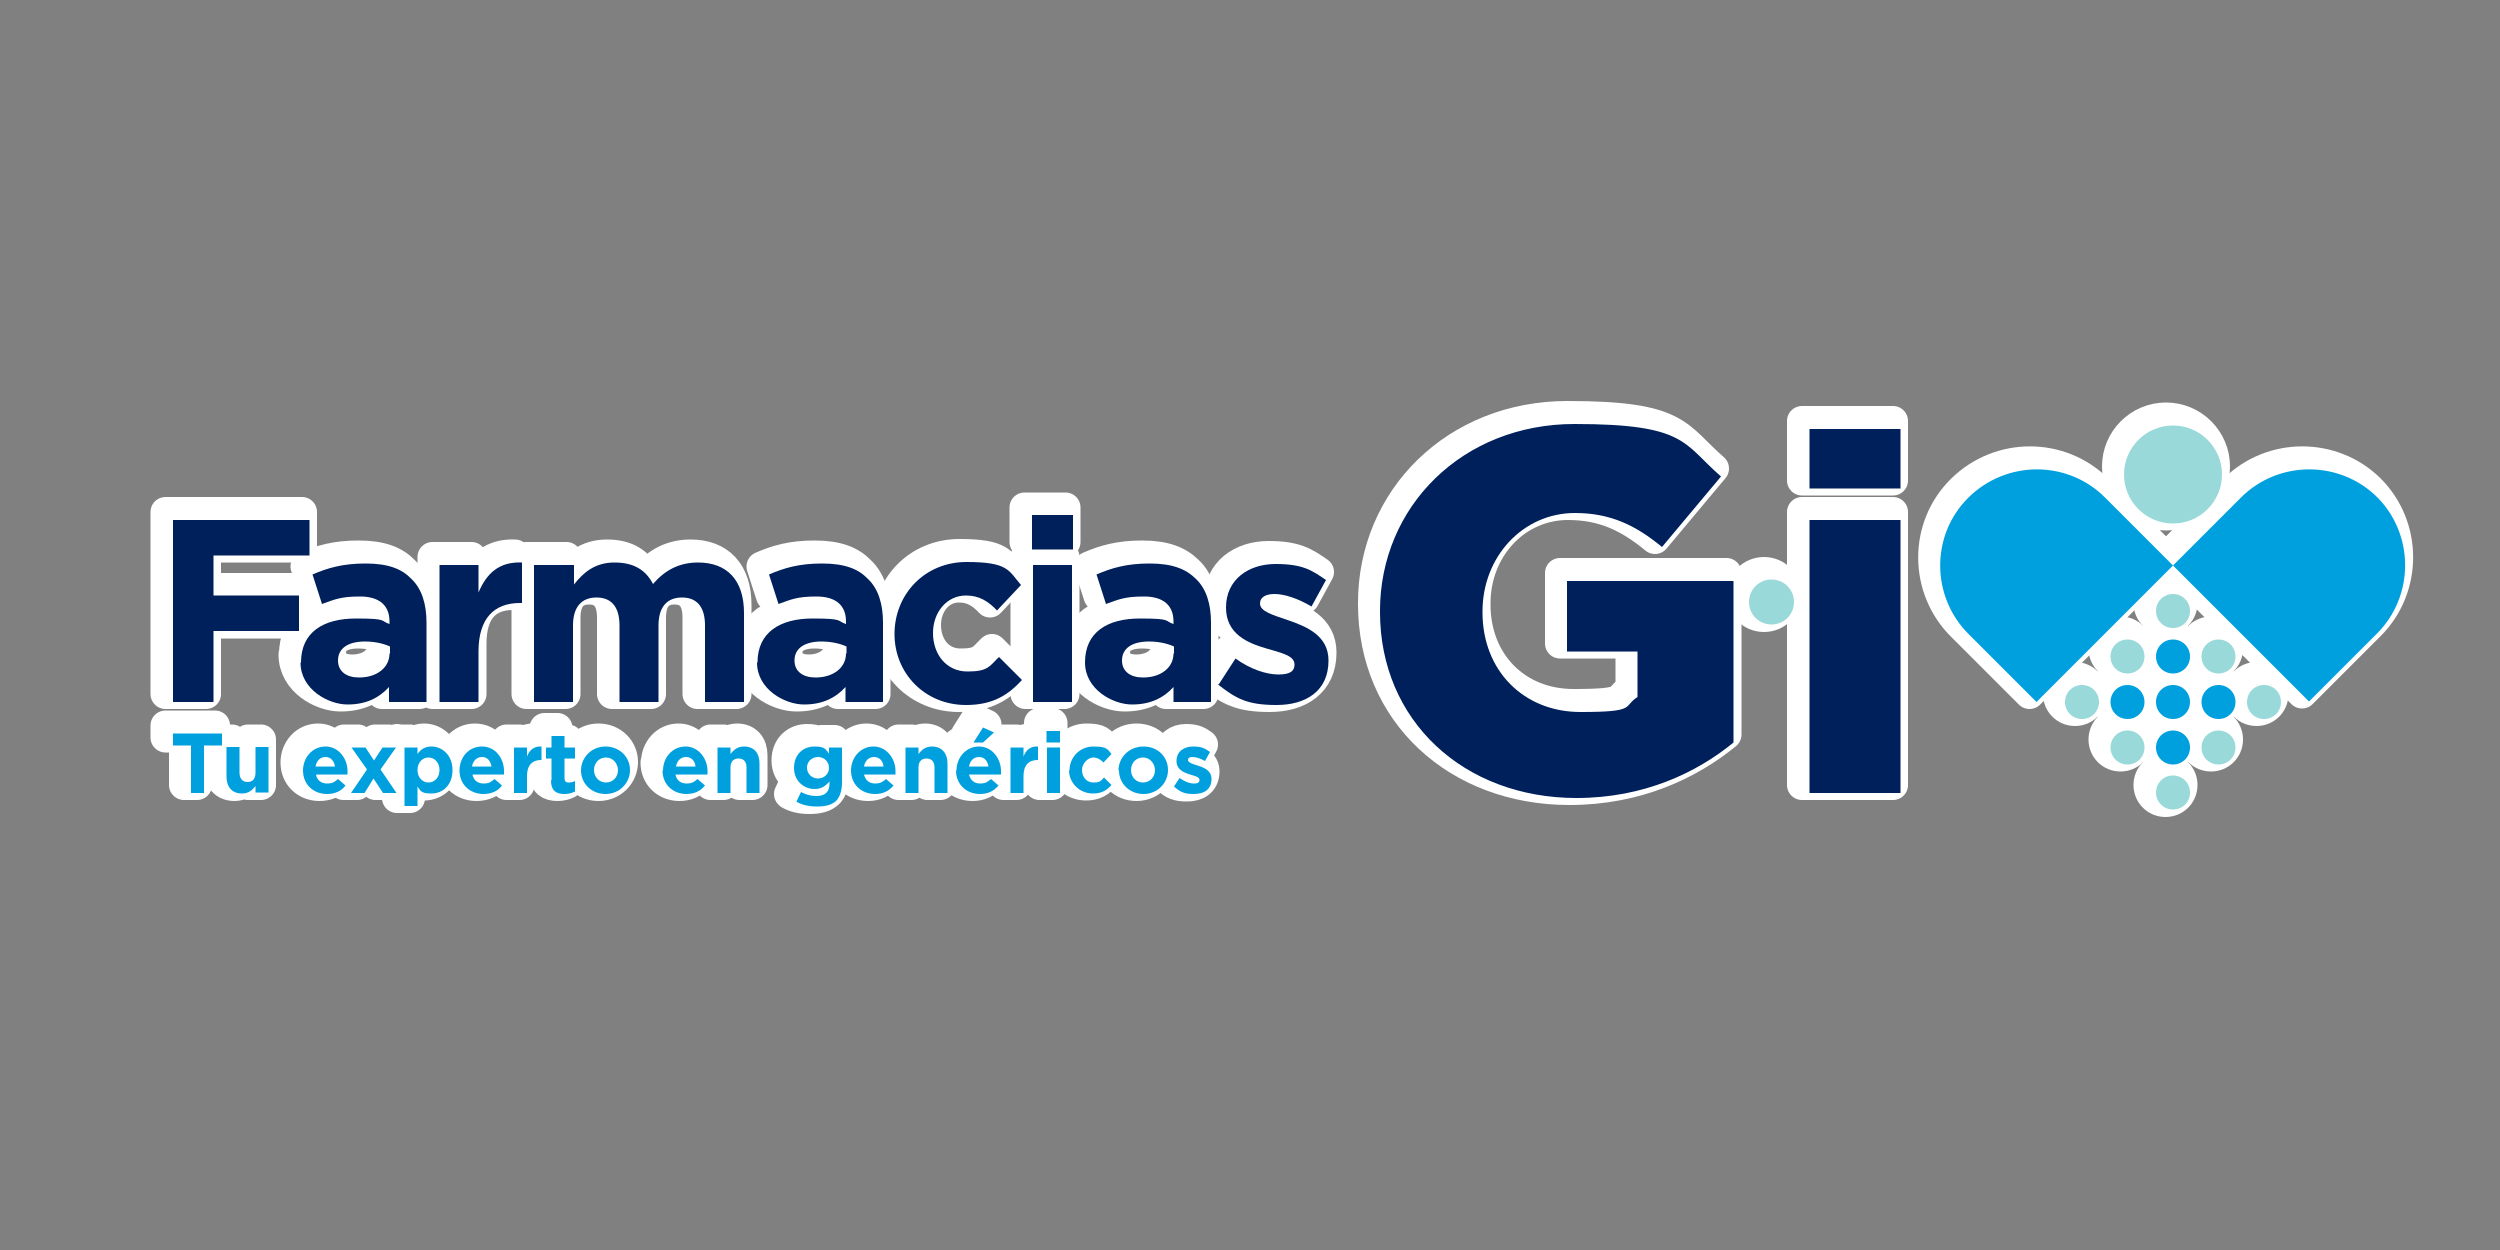 <?xml version="1.0" encoding="UTF-8"?>
<svg id="Capa_1" data-name="Capa 1" xmlns="http://www.w3.org/2000/svg" version="1.1" viewBox="0 0 500 250">
  <rect x="0" y="0" width="500" height="250" fill="#808080" stroke="none"/>
  <defs>
    <style>
      .cls-1, .cls-2 {
        fill: #99d9d9;
      }

      .cls-1, .cls-3, .cls-4 {
        stroke-width: 0px;
      }

      .cls-2, .cls-5, .cls-6 {
        stroke: #fff;
        stroke-linecap: round;
        stroke-linejoin: round;
        stroke-width: 6px;
      }

      .cls-3, .cls-5 {
        fill: #00a0df;
      }

      .cls-6, .cls-4 {
        fill: #00205c;
      }
    </style>
  </defs>
  <g>
    <polygon class="cls-6" points="33.1 102.4 60.4 102.4 60.4 109.5 41.2 109.5 41.2 117.6 58.4 117.6 58.4 124.7 41.2 124.7 41.2 138.8 33.1 138.8 33.1 102.4"/>
    <path class="cls-6" d="M58.8,130.9h0c0-6.1,4.5-8.8,11-8.8s4.8.5,6.7,1.1v-.5c0-3.2-2-5-5.9-5s-5.1.6-7.6,1.5l-1.9-5.9c3-1.3,6-2.2,10.6-2.2s7.3,1.1,9.2,3.1c2.1,2,3,5.1,3,8.7v15.9h-7.5v-3c-1.9,2.1-4.5,3.5-8.3,3.5s-9.4-3-9.4-8.4M76.6,129.1v-1.4c-1.3-.6-3.1-1-5-1-3.3,0-5.4,1.3-5.4,3.8h0c0,2.2,1.7,3.4,4.2,3.4,3.6,0,6.1-2,6.1-4.8"/>
    <path class="cls-6" d="M86.5,111.4h7.8v5.5c1.6-3.8,4.1-6.2,8.7-6v8.1h-.4c-5.2,0-8.3,3.1-8.3,9.7v10.1h-7.8v-27.4h0Z"/>
    <path class="cls-6" d="M105.5,111.4h7.8v3.9c1.8-2.3,4.1-4.4,8.1-4.4s6.3,1.6,7.7,4.3c2.4-2.8,5.3-4.3,9-4.3,5.8,0,9.2,3.5,9.2,10.1v17.8h-7.8v-15.3c0-3.7-1.6-5.6-4.6-5.6s-4.7,1.9-4.7,5.6v15.3h-7.8v-15.3c0-3.7-1.6-5.6-4.6-5.6s-4.7,1.9-4.7,5.6v15.3h-7.8v-27.4h0Z"/>
    <path class="cls-6" d="M150,130.9h0c0-6.1,4.6-8.8,11-8.8s4.8.5,6.7,1.1v-.5c0-3.2-2-5-5.9-5s-5.1.6-7.6,1.5l-1.9-5.9c3-1.3,6-2.2,10.6-2.2s7.3,1.1,9.2,3.1c2.1,2,3,5.1,3,8.7v15.9h-7.5v-3c-1.9,2.1-4.5,3.5-8.3,3.5s-9.4-3-9.4-8.4M167.9,129.1v-1.4c-1.3-.6-3.1-1-5-1-3.3,0-5.4,1.3-5.4,3.8h0c0,2.2,1.7,3.4,4.2,3.4,3.6,0,6.1-2,6.1-4.8"/>
    <path class="cls-6" d="M177.5,125.2h0c0-7.9,6-14.4,14.4-14.4s8.4,1.7,10.9,4.6l-4.8,5.1c-1.7-1.8-3.5-3-6.2-3-3.9,0-6.6,3.4-6.6,7.5h0c0,4.3,2.7,7.7,6.9,7.7s4.4-1.1,6.3-2.9l4.6,4.6c-2.7,2.9-5.7,5-11.2,5-8.2,0-14.3-6.3-14.3-14.2"/>
    <path class="cls-6" d="M204.9,101.5h8.2v6.9h-8.2v-6.9h0ZM205.1,111.4h7.8v27.4h-7.8v-27.4Z"/>
    <path class="cls-6" d="M215.5,130.9h0c0-6.1,4.5-8.8,11-8.8s4.8.5,6.7,1.1v-.5c0-3.2-2-5-5.9-5s-5.1.6-7.6,1.5l-1.9-5.9c3-1.3,6-2.2,10.6-2.2s7.3,1.1,9.3,3.1c2.1,2,3,5.1,3,8.7v15.9h-7.5v-3c-1.9,2.1-4.5,3.5-8.3,3.5s-9.4-3-9.4-8.4M233.4,129.1v-1.4c-1.3-.6-3.1-1-5-1-3.3,0-5.4,1.3-5.4,3.8h0c0,2.2,1.7,3.4,4.2,3.4,3.6,0,6.1-2,6.1-4.8"/>
    <path class="cls-6" d="M242.4,135.2l3.3-5.1c2.9,2.1,6.1,3.2,8.6,3.2s3.2-.8,3.2-2h0c0-1.8-2.6-2.3-5.6-3.2-3.8-1.1-8.1-2.9-8.1-8.2h0c0-5.6,4.5-8.7,9.9-8.7s7.2,1.2,10.1,3.2l-2.9,5.3c-2.7-1.6-5.4-2.5-7.4-2.5s-2.9.8-2.9,1.9h0c0,1.6,2.6,2.3,5.5,3.3,3.8,1.3,8.2,3.1,8.2,8.1h0c0,6.1-4.5,8.9-10.4,8.9s-8.1-1.3-11.7-4.1"/>
    <polygon class="cls-5" points="36.8 147.5 33.1 147.5 33.1 145.1 43 145.1 43 147.5 39.4 147.5 39.4 157 36.8 157 36.8 147.5"/>
    <path class="cls-5" d="M43.8,153.8v-5.9h2.6v5.1c0,1.2.6,1.9,1.6,1.9s1.6-.6,1.6-1.9v-5.1h2.6v9.1h-2.6v-1.3c-.6.8-1.4,1.5-2.7,1.5-2,0-3.1-1.3-3.1-3.4"/>
    <path class="cls-5" d="M59.1,152.5h0c0-2.6,1.9-4.8,4.5-4.8s4.4,2.4,4.4,4.9,0,.4,0,.7h-6.3c.2,1.2,1.1,1.8,2.2,1.8s1.5-.3,2.2-.9l1.5,1.3c-.8,1.1-2.1,1.7-3.7,1.7-2.7,0-4.8-1.9-4.8-4.7M65.6,151.7c-.2-1.1-.8-1.9-1.9-1.9s-1.8.8-2,1.9h3.9Z"/>
    <polygon class="cls-5" points="73.3 154.2 71.4 157 68.7 157 71.9 152.4 68.8 147.9 71.6 147.9 73.3 150.6 75 147.9 77.7 147.9 74.7 152.3 77.9 157 75.1 157 73.3 154.2"/>
    <path class="cls-5" d="M79.4,147.9h2.6v1.3c.6-.9,1.5-1.5,2.8-1.5,2.1,0,4.2,1.7,4.2,4.7h0c0,3.1-2,4.7-4.2,4.7s-2.2-.6-2.8-1.4v3.9h-2.6v-11.8h0ZM86.4,152.5h0c0-1.5-1-2.5-2.2-2.5s-2.2,1-2.2,2.5h0c0,1.5,1,2.5,2.2,2.5s2.2-1,2.2-2.5"/>
    <path class="cls-5" d="M90.5,152.5h0c0-2.6,1.8-4.8,4.5-4.8s4.4,2.4,4.4,4.9,0,.4,0,.7h-6.3c.2,1.2,1.1,1.8,2.2,1.8s1.5-.3,2.2-.9l1.5,1.3c-.8,1.1-2.1,1.7-3.7,1.7-2.7,0-4.8-1.9-4.8-4.7M96.9,151.7c-.2-1.1-.8-1.9-1.9-1.9s-1.8.8-2,1.9h3.9,0Z"/>
    <path class="cls-5" d="M101.3,147.9h2.6v1.8c.5-1.3,1.4-2.1,2.9-2v2.7h-.1c-1.7,0-2.8,1-2.8,3.2v3.4h-2.6v-9.1h0Z"/>
    <path class="cls-5" d="M108.9,154.4v-4.3h-1.1v-2.2h1.1v-2.3h2.6v2.3h2.1v2.2h-2.1v3.9c0,.6.2.9.8.9s.9-.1,1.3-.3v2.1c-.6.3-1.2.5-2.1.5-1.6,0-2.7-.6-2.7-2.7"/>
    <path class="cls-5" d="M114.8,152.5h0c0-2.6,2.1-4.8,4.9-4.8s4.9,2.1,4.9,4.7h0c0,2.6-2.1,4.8-4.9,4.8s-4.9-2.1-4.9-4.7M122.1,152.5h0c0-1.4-1-2.6-2.4-2.6s-2.4,1.1-2.4,2.5h0c0,1.4,1,2.5,2.4,2.5s2.4-1.1,2.4-2.5"/>
    <path class="cls-5" d="M131.2,152.5h0c0-2.6,1.9-4.8,4.5-4.8s4.4,2.4,4.4,4.9,0,.4,0,.7h-6.4c.2,1.2,1.1,1.8,2.2,1.8s1.5-.3,2.2-.9l1.5,1.3c-.9,1.1-2.1,1.7-3.7,1.7-2.7,0-4.8-1.9-4.8-4.7M137.6,151.7c-.1-1.1-.8-1.9-1.9-1.9s-1.8.8-2,1.9h3.9,0Z"/>
    <path class="cls-5" d="M142.1,147.9h2.6v1.3c.6-.8,1.4-1.5,2.7-1.5,2,0,3.1,1.3,3.1,3.4v5.9h-2.6v-5.1c0-1.2-.6-1.8-1.6-1.8s-1.6.6-1.6,1.8v5.1h-2.6v-9.1h0Z"/>
    <path class="cls-5" d="M157.8,158.8l.9-1.9c.9.5,1.9.8,3.1.8,1.8,0,2.6-.9,2.6-2.5v-.4c-.8.9-1.6,1.5-3,1.5-2.1,0-4.1-1.6-4.1-4.2h0c0-2.8,1.9-4.3,4.1-4.3s2.2.6,2.9,1.4v-1.2h2.6v7c0,1.6-.4,2.8-1.1,3.6-.9.9-2.2,1.2-3.9,1.2s-2.9-.3-4-.9M164.4,152h0c0-1.3-1-2.2-2.2-2.2s-2.2.9-2.2,2.1h0c0,1.3,1,2.2,2.2,2.2s2.2-.9,2.2-2.1"/>
    <path class="cls-5" d="M168.8,152.5h0c0-2.6,1.9-4.8,4.5-4.8s4.4,2.4,4.4,4.9,0,.4,0,.7h-6.3c.3,1.2,1.1,1.8,2.2,1.8s1.5-.3,2.2-.9l1.5,1.3c-.9,1.1-2.1,1.7-3.7,1.7-2.7,0-4.8-1.9-4.8-4.7M175.2,151.7c-.1-1.1-.8-1.9-1.9-1.9s-1.8.8-2,1.9h3.9,0Z"/>
    <path class="cls-5" d="M179.7,147.9h2.6v1.3c.6-.8,1.4-1.5,2.7-1.5,1.9,0,3.1,1.3,3.1,3.4v5.9h-2.6v-5.1c0-1.2-.6-1.8-1.6-1.8s-1.6.6-1.6,1.8v5.1h-2.6v-9.1h0Z"/>
    <path class="cls-5" d="M189.8,152.5h0c0-2.6,1.9-4.8,4.5-4.8s4.4,2.4,4.4,4.9,0,.4,0,.7h-6.4c.3,1.2,1.1,1.8,2.2,1.8s1.5-.3,2.2-.9l1.5,1.3c-.9,1.1-2.1,1.7-3.7,1.7-2.7,0-4.8-1.9-4.8-4.7M196.2,151.7c-.2-1.1-.8-1.9-1.9-1.9s-1.8.8-2,1.9h3.9ZM195.1,143.9l2.2,1-2.2,2h-1.9l1.9-3h0Z"/>
    <path class="cls-5" d="M200.7,147.9h2.6v1.8c.5-1.3,1.4-2.1,2.9-2v2.7h-.1c-1.7,0-2.8,1-2.8,3.2v3.4h-2.6v-9.1h0Z"/>
    <path class="cls-5" d="M207.8,144.6h2.7v2.3h-2.7v-2.3ZM207.9,147.9h2.6v9.1h-2.6v-9.1Z"/>
    <path class="cls-5" d="M212.5,152.5h0c0-2.6,2-4.8,4.8-4.8s2.8.6,3.6,1.5l-1.6,1.7c-.6-.6-1.2-1-2.1-1s-2.2,1.1-2.2,2.5h0c0,1.4.9,2.5,2.3,2.5s1.5-.4,2.1-1l1.5,1.5c-.9,1-1.9,1.7-3.7,1.7-2.7,0-4.8-2.1-4.8-4.7"/>
    <path class="cls-5" d="M222.3,152.5h0c0-2.6,2.1-4.8,5-4.8s4.9,2.1,4.9,4.7h0c0,2.6-2.1,4.8-4.9,4.8s-4.9-2.1-4.9-4.7M229.6,152.5h0c0-1.4-1-2.6-2.4-2.6s-2.4,1.1-2.4,2.5h0c0,1.4,1,2.5,2.4,2.5s2.4-1.1,2.4-2.5"/>
    <path class="cls-5" d="M233.4,155.8l1.1-1.7c1,.7,2,1.1,2.9,1.1s1.1-.3,1.1-.7h0c0-.6-.9-.8-1.9-1.1-1.3-.4-2.7-1-2.7-2.7h0c0-1.9,1.5-2.9,3.3-2.9s2.4.4,3.4,1.1l-1,1.8c-.9-.5-1.8-.8-2.5-.8s-.9.3-.9.6h0c0,.5.9.8,1.9,1.1,1.3.4,2.8,1,2.8,2.7h0c0,2.1-1.5,3-3.5,3s-2.7-.4-3.9-1.4"/>
    <path class="cls-6" d="M274.6,120.8v-.2c0-20.9,16.5-37.4,38.9-37.4s21.7,3.9,29.3,10.5l-11.8,14.1c-5.2-4.3-10.3-6.8-17.4-6.8-10.4,0-18.5,8.7-18.5,19.7v.2c0,11.6,8.2,19.9,19.6,19.9s8.4-1.1,11.4-3v-9.1h-14.1v-14.1h33.3s0,32.3,0,32.3c-7.3,6-17.9,11.1-31.4,11.1-22.5,0-39.3-15.4-39.3-37.2"/>
    <path class="cls-2" d="M357.3,118.9c0,2.5-2,4.5-4.5,4.5s-4.5-2-4.5-4.5,2-4.5,4.5-4.5,4.5,2,4.5,4.5"/>
    <rect class="cls-6" x="360.4" y="102.4" width="18.2" height="54.6"/>
    <rect class="cls-6" x="360.4" y="84.2" width="18.2" height="11.9"/>
    <path class="cls-5" d="M419.6,125.1l13.6-13.6-13.6-13.6c-7.5-7.5-19.7-7.5-27.3,0s-7.5,19.8,0,27.3c0,0,0,0,0,0l13.6,13.6,13.6-13.6s0,0,0,0c0,0,0,0,0,0"/>
    <path class="cls-5" d="M474.1,97.9c-7.5-7.5-19.8-7.5-27.3,0l-13.6,13.6,13.6,13.6s0,0,0,0c0,0,0,0,0,0l13.6,13.6,13.6-13.6s0,0,0,0c7.5-7.5,7.5-19.8,0-27.3"/>
    <path class="cls-2" d="M443,93.3c0,5.4-4.4,9.8-9.8,9.8s-9.8-4.4-9.8-9.8,4.4-9.8,9.8-9.8,9.8,4.4,9.8,9.8"/>
    <path class="cls-2" d="M436.5,157c0,1.9-1.5,3.4-3.4,3.4s-3.4-1.5-3.4-3.4,1.5-3.4,3.4-3.4,3.4,1.5,3.4,3.4"/>
    <path class="cls-2" d="M427.5,147.9c0,1.9-1.5,3.4-3.4,3.4s-3.4-1.5-3.4-3.4,1.5-3.4,3.4-3.4,3.4,1.5,3.4,3.4"/>
    <path class="cls-2" d="M418.4,138.8c0,1.9-1.5,3.4-3.4,3.4s-3.4-1.5-3.4-3.4,1.5-3.4,3.4-3.4,3.4,1.5,3.4,3.4"/>
    <path class="cls-2" d="M427.5,129.7c0,1.9-1.5,3.4-3.4,3.4s-3.4-1.5-3.4-3.4,1.5-3.4,3.4-3.4,3.4,1.5,3.4,3.4"/>
    <path class="cls-2" d="M436.5,120.6c0,1.9-1.5,3.4-3.4,3.4s-3.4-1.5-3.4-3.4,1.5-3.4,3.4-3.4,3.4,1.5,3.4,3.4"/>
    <path class="cls-5" d="M436.5,129.7c0,1.9-1.5,3.4-3.4,3.4s-3.4-1.5-3.4-3.4,1.5-3.4,3.4-3.4,3.4,1.5,3.4,3.4"/>
    <path class="cls-5" d="M436.5,138.8c0,1.9-1.5,3.4-3.4,3.4s-3.4-1.5-3.4-3.4,1.5-3.4,3.4-3.4,3.4,1.5,3.4,3.4"/>
    <path class="cls-5" d="M445.6,138.8c0,1.9-1.5,3.4-3.4,3.4s-3.4-1.5-3.4-3.4,1.5-3.4,3.4-3.4,3.4,1.5,3.4,3.4"/>
    <path class="cls-5" d="M427.5,138.8c0,1.9-1.5,3.4-3.4,3.4s-3.4-1.5-3.4-3.4,1.5-3.4,3.4-3.4,3.4,1.5,3.4,3.4"/>
    <path class="cls-5" d="M436.5,147.9c0,1.9-1.5,3.4-3.4,3.4s-3.4-1.5-3.4-3.4,1.5-3.4,3.4-3.4,3.4,1.5,3.4,3.4"/>
    <path class="cls-2" d="M445.6,129.7c0,1.9-1.5,3.4-3.4,3.4s-3.4-1.5-3.4-3.4,1.5-3.4,3.4-3.4,3.4,1.5,3.4,3.4"/>
    <path class="cls-2" d="M445.6,147.9c0,1.9-1.5,3.4-3.4,3.4s-3.4-1.5-3.4-3.4,1.5-3.4,3.4-3.4,3.4,1.5,3.4,3.4"/>
    <path class="cls-2" d="M454.7,138.8c0,1.9-1.5,3.4-3.4,3.4s-3.4-1.5-3.4-3.4,1.5-3.4,3.4-3.4,3.4,1.5,3.4,3.4"/>
  </g>
  <g>
    <polygon class="cls-4" points="34.6 104 61.9 104 61.9 111.1 42.7 111.1 42.7 119.1 59.8 119.1 59.8 126.2 42.7 126.2 42.7 140.4 34.6 140.4 34.6 104"/>
    <path class="cls-4" d="M60.2,132.5h0c0-6.1,4.5-8.8,11-8.8s4.8.5,6.7,1.1v-.5c0-3.2-2-5-5.9-5s-5.1.6-7.6,1.5l-1.9-5.9c3-1.3,6-2.2,10.6-2.2s7.3,1.1,9.2,3.1c2.1,2,3,5.1,3,8.7v15.9h-7.5v-3c-1.9,2.1-4.5,3.5-8.3,3.5s-9.4-3-9.4-8.4M78,130.7v-1.4c-1.3-.6-3.1-1-5-1-3.3,0-5.4,1.3-5.4,3.8h0c0,2.2,1.7,3.4,4.2,3.4,3.6,0,6.1-2,6.1-4.8"/>
    <path class="cls-4" d="M87.9,113h7.8v5.5c1.6-3.8,4.1-6.2,8.7-6v8.1h-.4c-5.2,0-8.3,3.1-8.3,9.7v10.1h-7.8v-27.4h0Z"/>
    <path class="cls-4" d="M107,113h7.8v3.9c1.8-2.3,4.1-4.4,8.1-4.4s6.3,1.6,7.7,4.3c2.4-2.8,5.3-4.3,9-4.3,5.8,0,9.2,3.5,9.2,10.1v17.8h-7.8v-15.3c0-3.7-1.6-5.6-4.6-5.6s-4.7,1.9-4.7,5.6v15.3h-7.8v-15.3c0-3.7-1.6-5.6-4.6-5.6s-4.7,1.9-4.7,5.6v15.3h-7.8v-27.4h0Z"/>
    <path class="cls-4" d="M151.5,132.5h0c0-6.1,4.6-8.8,11-8.8s4.8.5,6.7,1.1v-.5c0-3.2-2-5-5.9-5s-5.1.6-7.6,1.5l-1.9-5.9c3-1.3,6-2.2,10.6-2.2s7.3,1.1,9.2,3.1c2.1,2,3,5.1,3,8.7v15.9h-7.5v-3c-1.9,2.1-4.5,3.5-8.3,3.5s-9.4-3-9.4-8.4M169.3,130.7v-1.4c-1.3-.6-3.1-1-5-1-3.3,0-5.4,1.3-5.4,3.8h0c0,2.2,1.7,3.4,4.2,3.4,3.6,0,6.1-2,6.1-4.8"/>
    <path class="cls-4" d="M178.9,126.8h0c0-7.9,6-14.4,14.4-14.4s8.4,1.7,10.9,4.6l-4.8,5.1c-1.7-1.8-3.5-3-6.2-3-3.9,0-6.6,3.4-6.6,7.5h0c0,4.3,2.7,7.7,6.9,7.7s4.4-1.1,6.3-2.9l4.6,4.6c-2.7,2.9-5.7,5-11.2,5-8.2,0-14.3-6.3-14.3-14.2"/>
    <path class="cls-4" d="M206.4,103h8.2v6.9h-8.2v-6.9h0ZM206.6,113h7.8v27.4h-7.8v-27.4Z"/>
    <path class="cls-4" d="M217,132.5h0c0-6.1,4.5-8.8,11-8.8s4.8.5,6.7,1.1v-.5c0-3.2-2-5-5.9-5s-5.1.6-7.6,1.5l-1.9-5.9c3-1.3,6-2.2,10.6-2.2s7.3,1.1,9.3,3.1c2.1,2,3,5.1,3,8.7v15.9h-7.5v-3c-1.9,2.1-4.5,3.5-8.3,3.5s-9.4-3-9.4-8.4M234.8,130.7v-1.4c-1.3-.6-3.1-1-5-1-3.3,0-5.4,1.3-5.4,3.8h0c0,2.2,1.7,3.4,4.2,3.4,3.6,0,6.1-2,6.1-4.8"/>
    <path class="cls-4" d="M243.8,136.8l3.3-5.1c2.9,2.1,6.1,3.2,8.6,3.2s3.2-.8,3.2-2h0c0-1.8-2.6-2.3-5.6-3.2-3.8-1.1-8.1-2.9-8.1-8.2h0c0-5.6,4.5-8.7,9.9-8.7s7.2,1.2,10.1,3.2l-2.9,5.3c-2.7-1.6-5.4-2.5-7.4-2.5s-2.9.8-2.9,1.9h0c0,1.6,2.6,2.3,5.5,3.3,3.8,1.3,8.2,3.1,8.2,8.1h0c0,6.1-4.5,8.9-10.4,8.9s-8.1-1.3-11.7-4.1"/>
    <polygon class="cls-3" points="38.2 149.1 34.6 149.1 34.6 146.7 44.4 146.7 44.4 149.1 40.8 149.1 40.8 158.6 38.2 158.6 38.2 149.1"/>
    <path class="cls-3" d="M45.3,155.3v-5.9h2.6v5.1c0,1.2.6,1.9,1.6,1.9s1.6-.6,1.6-1.9v-5.1h2.6v9.1h-2.6v-1.3c-.6.8-1.4,1.5-2.7,1.5-2,0-3.1-1.3-3.1-3.4"/>
    <path class="cls-3" d="M60.6,154.1h0c0-2.6,1.9-4.8,4.5-4.8s4.4,2.4,4.4,4.9,0,.4,0,.7h-6.3c.2,1.2,1.1,1.8,2.2,1.8s1.5-.3,2.2-.9l1.5,1.3c-.8,1.1-2.1,1.7-3.7,1.7-2.7,0-4.8-1.9-4.8-4.7M67,153.3c-.2-1.1-.8-1.9-1.9-1.9s-1.8.8-2,1.9h3.9Z"/>
    <polygon class="cls-3" points="74.7 155.7 72.9 158.6 70.2 158.6 73.4 153.9 70.3 149.5 73.1 149.5 74.8 152.1 76.5 149.5 79.2 149.5 76.1 153.9 79.3 158.6 76.6 158.6 74.7 155.7"/>
    <path class="cls-3" d="M80.9,149.5h2.6v1.3c.6-.9,1.5-1.5,2.8-1.5,2.1,0,4.2,1.7,4.2,4.7h0c0,3.1-2,4.7-4.2,4.7s-2.2-.6-2.8-1.4v3.9h-2.6v-11.8h0ZM87.9,154h0c0-1.5-1-2.5-2.2-2.5s-2.2,1-2.2,2.5h0c0,1.5,1,2.5,2.2,2.5s2.2-1,2.2-2.5"/>
    <path class="cls-3" d="M91.9,154.1h0c0-2.6,1.8-4.8,4.5-4.8s4.4,2.4,4.4,4.9,0,.4,0,.7h-6.3c.2,1.2,1.1,1.8,2.2,1.8s1.5-.3,2.2-.9l1.5,1.3c-.8,1.1-2.1,1.7-3.7,1.7-2.7,0-4.8-1.9-4.8-4.7M98.3,153.3c-.2-1.1-.8-1.9-1.9-1.9s-1.8.8-2,1.9h3.9,0Z"/>
    <path class="cls-3" d="M102.8,149.5h2.6v1.8c.5-1.3,1.4-2.1,2.9-2v2.7h-.1c-1.7,0-2.8,1-2.8,3.2v3.4h-2.6v-9.1h0Z"/>
    <path class="cls-3" d="M110.3,156v-4.3h-1.1v-2.2h1.1v-2.3h2.6v2.3h2.1v2.2h-2.1v3.9c0,.6.2.9.8.9s.9-.1,1.3-.3v2.1c-.6.3-1.2.5-2.1.5-1.6,0-2.7-.6-2.7-2.7"/>
    <path class="cls-3" d="M116.2,154.1h0c0-2.6,2.1-4.8,4.9-4.8s4.9,2.1,4.9,4.7h0c0,2.6-2.1,4.8-4.9,4.8s-4.9-2.1-4.9-4.7M123.6,154.1h0c0-1.4-1-2.6-2.4-2.6s-2.4,1.1-2.4,2.5h0c0,1.4,1,2.5,2.4,2.5s2.4-1.1,2.4-2.5"/>
    <path class="cls-3" d="M132.6,154.1h0c0-2.6,1.9-4.8,4.5-4.8s4.4,2.4,4.4,4.9,0,.4,0,.7h-6.4c.2,1.2,1.1,1.8,2.2,1.8s1.5-.3,2.2-.9l1.5,1.3c-.9,1.1-2.1,1.7-3.7,1.7-2.7,0-4.8-1.9-4.8-4.7M139.1,153.3c-.1-1.1-.8-1.9-1.9-1.9s-1.8.8-2,1.9h3.9,0Z"/>
    <path class="cls-3" d="M143.5,149.5h2.6v1.3c.6-.8,1.4-1.5,2.7-1.5,2,0,3.1,1.3,3.1,3.4v5.9h-2.6v-5.1c0-1.2-.6-1.8-1.6-1.8s-1.6.6-1.6,1.8v5.1h-2.6v-9.1h0Z"/>
    <path class="cls-3" d="M159.3,160.3l.9-1.9c.9.5,1.9.8,3.1.8,1.8,0,2.6-.9,2.6-2.5v-.4c-.8.9-1.6,1.5-3,1.5-2.1,0-4.1-1.6-4.1-4.2h0c0-2.8,1.9-4.3,4.1-4.3s2.2.6,2.9,1.4v-1.2h2.6v7c0,1.6-.4,2.8-1.1,3.6-.9.9-2.2,1.2-3.9,1.2s-2.9-.3-4-.9M165.8,153.6h0c0-1.3-1-2.2-2.2-2.2s-2.2.9-2.2,2.1h0c0,1.3,1,2.2,2.2,2.2s2.2-.9,2.2-2.1"/>
    <path class="cls-3" d="M170.2,154.1h0c0-2.6,1.9-4.8,4.5-4.8s4.4,2.4,4.4,4.9,0,.4,0,.7h-6.3c.3,1.2,1.1,1.8,2.2,1.8s1.5-.3,2.2-.9l1.5,1.3c-.9,1.1-2.1,1.7-3.7,1.7-2.7,0-4.8-1.9-4.8-4.7M176.7,153.3c-.1-1.1-.8-1.9-1.9-1.9s-1.8.8-2,1.9h3.9,0Z"/>
    <path class="cls-3" d="M181.1,149.5h2.6v1.3c.6-.8,1.4-1.5,2.7-1.5,1.9,0,3.1,1.3,3.1,3.4v5.9h-2.6v-5.1c0-1.2-.6-1.8-1.6-1.8s-1.6.6-1.6,1.8v5.1h-2.6v-9.1h0Z"/>
    <path class="cls-3" d="M191.3,154.1h0c0-2.6,1.9-4.8,4.5-4.8s4.4,2.4,4.4,4.9,0,.4,0,.7h-6.4c.3,1.2,1.1,1.8,2.2,1.8s1.5-.3,2.2-.9l1.5,1.3c-.9,1.1-2.1,1.7-3.7,1.7-2.7,0-4.8-1.9-4.8-4.7M197.7,153.3c-.2-1.1-.8-1.9-1.9-1.9s-1.8.8-2,1.9h3.9ZM196.6,145.5l2.2,1-2.2,2h-1.9l1.9-3h0Z"/>
    <path class="cls-3" d="M202.1,149.5h2.6v1.8c.5-1.3,1.4-2.1,2.9-2v2.7h-.1c-1.7,0-2.8,1-2.8,3.2v3.4h-2.6v-9.1h0Z"/>
    <path class="cls-3" d="M209.3,146.2h2.7v2.3h-2.7v-2.3ZM209.4,149.5h2.6v9.1h-2.6v-9.1Z"/>
    <path class="cls-3" d="M213.9,154.1h0c0-2.6,2-4.8,4.8-4.8s2.8.6,3.6,1.5l-1.6,1.7c-.6-.6-1.2-1-2.1-1s-2.2,1.1-2.2,2.5h0c0,1.4.9,2.5,2.3,2.5s1.5-.4,2.1-1l1.5,1.5c-.9,1-1.9,1.7-3.7,1.7-2.7,0-4.8-2.1-4.8-4.7"/>
    <path class="cls-3" d="M223.7,154.1h0c0-2.6,2.1-4.8,5-4.8s4.9,2.1,4.9,4.7h0c0,2.6-2.1,4.8-4.9,4.8s-4.9-2.1-4.9-4.7M231,154.1h0c0-1.4-1-2.6-2.4-2.6s-2.4,1.1-2.4,2.5h0c0,1.4,1,2.5,2.4,2.5s2.4-1.1,2.4-2.5"/>
    <path class="cls-3" d="M234.8,157.3l1.1-1.7c1,.7,2,1.1,2.9,1.1s1.1-.3,1.1-.7h0c0-.6-.9-.8-1.9-1.1-1.3-.4-2.7-1-2.7-2.7h0c0-1.9,1.5-2.9,3.3-2.9s2.4.4,3.4,1.1l-1,1.8c-.9-.5-1.8-.8-2.5-.8s-.9.3-.9.6h0c0,.5.9.8,1.9,1.1,1.3.4,2.8,1,2.8,2.7h0c0,2.1-1.5,3-3.5,3s-2.7-.4-3.9-1.4"/>
    <path class="cls-4" d="M276,122.4v-.2c0-20.9,16.5-37.4,38.9-37.4s21.7,3.9,29.3,10.5l-11.8,14.1c-5.2-4.3-10.3-6.8-17.4-6.8-10.4,0-18.5,8.7-18.5,19.7v.2c0,11.6,8.2,19.9,19.6,19.9s8.4-1.1,11.4-3v-9.1h-14.1v-14.1h33.3s0,32.3,0,32.3c-7.3,6-17.9,11.1-31.4,11.1-22.5,0-39.3-15.4-39.3-37.2"/>
    <path class="cls-1" d="M358.8,120.4c0,2.5-2,4.5-4.5,4.5s-4.5-2-4.5-4.5,2-4.5,4.5-4.5,4.5,2,4.5,4.5"/>
    <rect class="cls-4" x="361.9" y="104" width="18.2" height="54.6"/>
    <rect class="cls-4" x="361.9" y="85.8" width="18.2" height="11.9"/>
    <path class="cls-3" d="M421,126.7l13.6-13.6-13.6-13.6c-7.5-7.5-19.7-7.5-27.3,0s-7.5,19.8,0,27.3c0,0,0,0,0,0l13.6,13.6,13.6-13.6s0,0,0,0c0,0,0,0,0,0"/>
    <path class="cls-3" d="M475.5,99.5c-7.5-7.5-19.8-7.5-27.3,0l-13.6,13.6,13.6,13.6s0,0,0,0c0,0,0,0,0,0l13.6,13.6,13.6-13.6s0,0,0,0c7.5-7.5,7.5-19.8,0-27.3"/>
    <path class="cls-1" d="M444.4,94.9c0,5.4-4.4,9.8-9.8,9.8s-9.8-4.4-9.8-9.8,4.4-9.8,9.8-9.8,9.8,4.4,9.8,9.8"/>
    <path class="cls-1" d="M438,158.5c0,1.9-1.5,3.4-3.4,3.4s-3.4-1.5-3.4-3.4,1.5-3.4,3.4-3.4,3.4,1.5,3.4,3.4"/>
    <path class="cls-1" d="M428.9,149.5c0,1.9-1.5,3.4-3.4,3.4s-3.4-1.5-3.4-3.4,1.5-3.4,3.4-3.4,3.4,1.5,3.4,3.4"/>
    <path class="cls-1" d="M419.8,140.4c0,1.9-1.5,3.4-3.4,3.4s-3.4-1.5-3.4-3.4,1.5-3.4,3.4-3.4,3.4,1.5,3.4,3.4"/>
    <path class="cls-1" d="M428.9,131.3c0,1.9-1.5,3.4-3.4,3.4s-3.4-1.5-3.4-3.4,1.5-3.4,3.4-3.4,3.4,1.5,3.4,3.4"/>
    <path class="cls-1" d="M438,122.2c0,1.9-1.5,3.4-3.4,3.4s-3.4-1.5-3.4-3.4,1.5-3.4,3.4-3.4,3.4,1.5,3.4,3.4"/>
    <path class="cls-3" d="M438,131.3c0,1.9-1.5,3.4-3.4,3.4s-3.4-1.5-3.4-3.4,1.5-3.4,3.4-3.4,3.4,1.5,3.4,3.4"/>
    <path class="cls-3" d="M438,140.4c0,1.9-1.5,3.4-3.4,3.4s-3.4-1.5-3.4-3.4,1.5-3.4,3.4-3.4,3.4,1.5,3.4,3.4"/>
    <path class="cls-3" d="M447.1,140.4c0,1.9-1.5,3.4-3.4,3.4s-3.4-1.5-3.4-3.4,1.5-3.4,3.4-3.4,3.4,1.5,3.4,3.4"/>
    <path class="cls-3" d="M428.9,140.4c0,1.9-1.5,3.4-3.4,3.4s-3.4-1.5-3.4-3.4,1.5-3.4,3.4-3.4,3.4,1.5,3.4,3.4"/>
    <path class="cls-3" d="M438,149.5c0,1.9-1.5,3.4-3.4,3.4s-3.4-1.5-3.4-3.4,1.5-3.4,3.4-3.4,3.4,1.5,3.4,3.4"/>
    <path class="cls-1" d="M447.1,131.3c0,1.9-1.5,3.4-3.4,3.4s-3.4-1.5-3.4-3.4,1.5-3.4,3.4-3.4,3.4,1.5,3.4,3.4"/>
    <path class="cls-1" d="M447.1,149.5c0,1.9-1.5,3.4-3.4,3.4s-3.4-1.5-3.4-3.4,1.5-3.4,3.4-3.4,3.4,1.5,3.4,3.4"/>
    <path class="cls-1" d="M456.2,140.4c0,1.9-1.5,3.4-3.4,3.4s-3.4-1.5-3.4-3.4,1.5-3.4,3.4-3.4,3.4,1.5,3.4,3.4"/>
  </g>
</svg>
